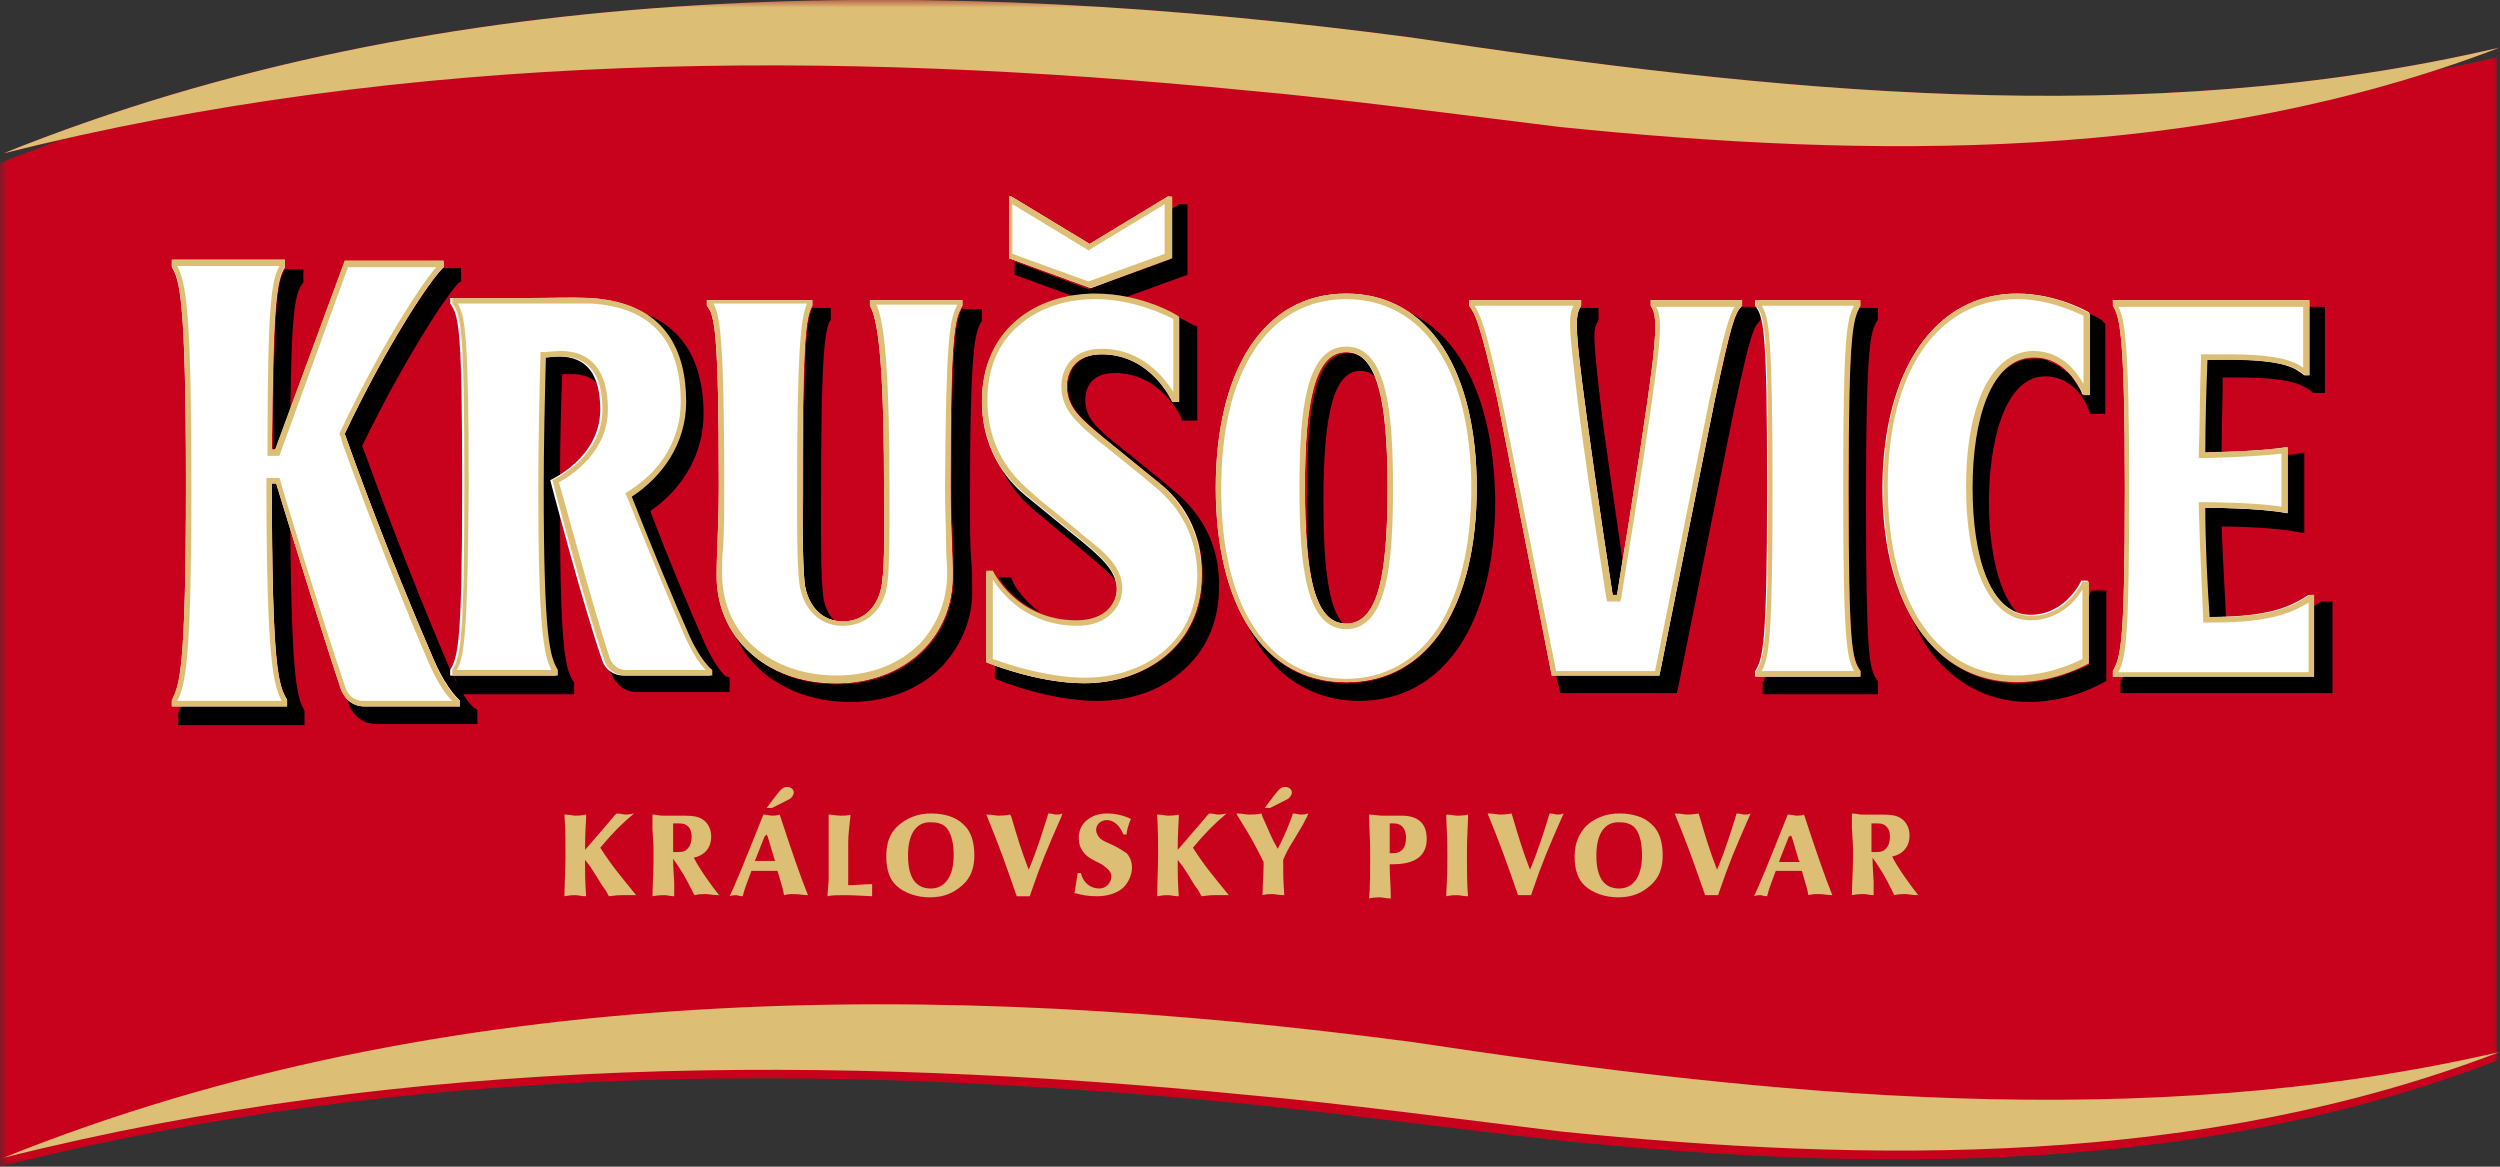 <svg width="165" height="77" viewBox="0 0 165 77" fill="none" xmlns="http://www.w3.org/2000/svg">
<rect x="0" y="0" width="165" height="77" fill="#333333" stroke="none"/>
<g clip-path="url(#clip0_45_225)">
<mask id="mask0_45_225" style="mask-type:luminance" maskUnits="userSpaceOnUse" x="0" y="0" width="165" height="77">
<path d="M165 0H0V77H165V0Z" fill="white"/>
</mask>
<g mask="url(#mask0_45_225)">
<path d="M164.785 69.422V3.786C163.493 4.077 162.273 4.369 160.981 4.587C162.344 4.15 163.636 3.64 165 3.13C141.388 8.667 116.842 6.044 93.158 2.475C62.225 -1.605 29.498 -1.678 0.215 10.124C1.435 9.832 2.727 9.541 3.947 9.249C2.655 9.759 1.292 10.196 0 10.779V76.998C26.914 70.15 54.689 70.15 82.105 72.845C87.99 73.428 96.746 74.594 102.703 75.249C123.373 77.362 145.12 77.581 164.785 70.004V69.422Z" fill="#C8021D"/>
</g>
<mask id="mask1_45_225" style="mask-type:luminance" maskUnits="userSpaceOnUse" x="0" y="0" width="165" height="77">
<path d="M165 0H0V77H165V0Z" fill="white"/>
</mask>
<g mask="url(#mask1_45_225)">
<path d="M165 3.132C145.263 10.709 123.589 10.49 102.919 8.377C96.962 7.649 88.206 6.483 82.321 5.973C54.904 3.278 27.129 3.351 0.215 10.126C29.498 -1.676 62.225 -1.603 93.158 2.477C116.842 6.046 141.388 8.669 165 3.132Z" fill="#DDBE75"/>
</g>
<mask id="mask2_45_225" style="mask-type:luminance" maskUnits="userSpaceOnUse" x="0" y="0" width="165" height="77">
<path d="M165 0H0V77H165V0Z" fill="white"/>
</mask>
<g mask="url(#mask2_45_225)">
<path d="M165 69.424C145.263 77 123.589 76.781 102.919 74.669C96.962 73.941 88.206 72.775 82.321 72.265C54.904 69.57 27.129 69.642 0.215 76.417C29.498 64.616 62.297 64.689 93.158 68.768C116.842 72.338 141.388 74.888 165 69.424Z" fill="#DDBE75"/>
</g>
<mask id="mask3_45_225" style="mask-type:luminance" maskUnits="userSpaceOnUse" x="0" y="0" width="165" height="77">
<path d="M165 0H0V77H165V0Z" fill="white"/>
</mask>
<g mask="url(#mask3_45_225)">
<path d="M38.612 56.093L39.115 55.51L39.617 54.927L40.12 54.344L40.55 53.834L40.694 53.689C40.981 53.689 41.124 53.762 41.268 53.762C41.411 53.762 41.483 53.762 41.842 53.689C40.981 54.417 40.478 54.927 39.617 55.947C40.407 57.185 40.981 57.841 41.986 59.08C41.842 59.08 41.77 59.08 41.699 59.08C41.34 59.08 41.124 59.08 41.053 59.08C40.837 59.08 40.766 59.08 40.191 59.152C40.048 58.934 39.976 58.715 39.833 58.57C39.617 58.278 39.474 57.987 39.187 57.55C38.828 56.967 38.756 56.967 38.612 56.748C38.612 57.404 38.612 58.205 38.684 59.152C38.325 59.152 38.182 59.08 37.967 59.08C37.751 59.08 37.679 59.08 37.249 59.152C37.249 58.788 37.321 57.185 37.321 56.457C37.321 55.801 37.321 54.563 37.249 53.762C37.608 53.762 37.823 53.834 37.967 53.834C38.11 53.834 38.325 53.834 38.684 53.762V53.98C38.612 55.146 38.612 55.947 38.612 56.311V56.093ZM47.44 59.08C47.01 59.08 46.794 59.007 46.579 59.007C46.364 59.007 46.148 59.007 45.861 59.08L45.789 59.007C45.287 57.987 45 57.477 44.426 56.675C44.426 57.04 44.426 57.04 44.498 58.278V59.007V59.152C44.211 59.152 44.067 59.08 43.852 59.08C43.636 59.08 43.493 59.08 43.062 59.152C43.062 58.715 43.134 57.331 43.134 56.748C43.134 55.801 43.134 55.801 43.062 54.709V53.907V53.762C43.349 53.762 43.493 53.834 43.708 53.834C43.852 53.834 44.067 53.834 44.426 53.834C44.713 53.834 44.928 53.834 45.144 53.834C45.789 53.834 46.148 53.907 46.435 54.126C46.722 54.344 46.938 54.709 46.938 55.219C46.938 55.947 46.507 56.457 45.789 56.603C46.148 57.331 46.938 58.424 47.512 59.152L47.44 59.08ZM44.426 56.238C44.569 56.238 44.641 56.238 44.713 56.238C45.072 56.238 45.287 56.166 45.431 55.947C45.574 55.801 45.646 55.51 45.646 55.219C45.646 54.927 45.574 54.709 45.431 54.563C45.287 54.417 45.144 54.344 44.785 54.344C44.641 54.344 44.569 54.344 44.426 54.344V54.417V54.782C44.426 54.927 44.426 55.073 44.426 55.146V55.656V56.093V56.238ZM51.531 53.98C52.249 56.166 52.823 57.841 53.325 59.08C52.967 59.08 52.751 59.007 52.464 59.007C52.177 59.007 52.033 59.007 51.746 59.08C51.675 58.642 51.603 58.497 51.316 57.477C50.813 57.477 50.598 57.477 50.383 57.477C50.167 57.477 50.096 57.477 49.593 57.477C49.306 58.278 49.163 58.57 49.019 59.152C48.804 59.152 48.66 59.08 48.589 59.08C48.445 59.08 48.373 59.08 48.158 59.152C48.589 58.205 48.876 57.55 50.383 53.762C50.67 53.762 50.813 53.834 50.957 53.834C51.1 53.834 51.244 53.834 51.459 53.762L51.531 53.98ZM50.455 55.219L50.167 55.947L49.88 56.675L49.809 56.821C50.096 56.821 50.239 56.821 50.526 56.821C50.742 56.821 50.885 56.821 51.172 56.821L51.1 56.675L50.885 55.947L50.67 55.219L50.598 55.073L50.455 55.219ZM51.316 52.377C51.603 52.013 51.746 51.94 51.962 51.94C52.177 51.94 52.392 52.086 52.392 52.305C52.392 52.45 52.249 52.669 52.105 52.742L50.957 53.325H50.598L51.316 52.377ZM54.689 58.133C54.689 56.894 54.689 56.894 54.689 56.603C54.689 56.384 54.689 55.364 54.689 55C54.689 54.782 54.689 54.782 54.689 54.053C54.689 53.907 54.689 53.907 54.689 53.762C54.976 53.762 55.191 53.834 55.478 53.834C55.766 53.834 55.909 53.834 56.124 53.762V53.907C55.981 55.219 55.981 55.219 55.981 56.02V58.424C56.34 58.424 57.201 58.351 57.56 58.351C57.56 58.497 57.56 58.57 57.56 58.715C57.56 58.861 57.56 59.007 57.56 59.152C57.344 59.152 56.411 59.08 55.837 59.08C55.263 59.08 54.904 59.08 54.617 59.152V59.007L54.689 58.133ZM63.589 54.417C64.091 54.854 64.306 55.583 64.306 56.457C64.306 57.258 64.091 57.914 63.517 58.424C62.943 58.934 62.297 59.225 61.364 59.225C60.502 59.225 59.713 58.934 59.211 58.497C58.708 58.06 58.493 57.404 58.493 56.53C58.493 55.656 58.708 55 59.282 54.49C59.856 53.98 60.574 53.689 61.435 53.689C62.297 53.689 63.086 53.907 63.589 54.417ZM59.928 56.457C59.928 57.914 60.431 58.642 61.435 58.642C62.368 58.642 62.943 57.841 62.943 56.457C62.943 55.656 62.799 55.146 62.584 54.782C62.368 54.417 61.938 54.272 61.507 54.272C60.502 54.199 59.928 55 59.928 56.457ZM66.746 53.907C67.177 55.364 67.392 56.093 67.895 57.404C68.469 56.02 68.828 54.854 69.187 53.689C69.474 53.689 69.545 53.762 69.689 53.762C69.832 53.762 69.904 53.762 70.12 53.689L70.048 53.907C69.115 56.02 68.684 57.04 68.038 58.934L67.966 59.152C67.751 59.152 67.679 59.152 67.536 59.152C67.392 59.152 67.32 59.152 67.105 59.152C66.244 56.675 65.957 55.874 65.096 53.762C65.526 53.762 65.742 53.834 65.885 53.834C66.1 53.834 66.244 53.834 66.675 53.762L66.746 53.907ZM74.139 55.073C73.923 54.49 73.493 54.126 73.062 54.126C72.632 54.126 72.344 54.417 72.344 54.782C72.344 55 72.488 55.219 72.632 55.364C72.847 55.51 72.847 55.51 73.493 55.801C73.923 56.02 74.139 56.166 74.354 56.311C74.569 56.53 74.713 56.894 74.713 57.258C74.713 57.768 74.426 58.351 74.067 58.642C73.708 58.934 73.134 59.152 72.416 59.152C71.842 59.152 71.411 59.08 70.909 58.934C70.981 58.642 70.981 58.497 71.124 57.623H71.34C71.483 58.278 71.986 58.642 72.56 58.642C72.99 58.642 73.349 58.278 73.349 57.841C73.349 57.55 73.134 57.331 72.703 57.04C71.986 56.675 71.842 56.603 71.627 56.384C71.34 56.093 71.196 55.728 71.196 55.291C71.196 54.344 71.986 53.689 73.062 53.689C73.636 53.689 74.21 53.834 74.641 54.053C74.498 54.344 74.354 54.854 74.354 55.073H74.139ZM77.727 56.093L78.23 55.51L78.732 54.927L79.234 54.344L79.665 53.834L79.809 53.689C80.096 53.689 80.239 53.762 80.383 53.762C80.526 53.762 80.598 53.762 80.957 53.689C80.096 54.417 79.593 54.927 78.732 55.947C79.522 57.185 80.096 57.841 81.1 59.08C80.957 59.08 80.885 59.08 80.813 59.08C80.454 59.08 80.239 59.08 80.167 59.08C79.952 59.08 79.88 59.08 79.306 59.152C79.163 58.934 79.091 58.715 78.947 58.57C78.732 58.278 78.588 57.987 78.301 57.55C77.942 56.967 77.871 56.967 77.727 56.748C77.727 57.404 77.727 58.205 77.799 59.152C77.44 59.152 77.297 59.08 77.081 59.08C76.866 59.08 76.794 59.08 76.364 59.152C76.364 58.788 76.435 57.185 76.435 56.457C76.435 55.801 76.435 54.563 76.364 53.762C76.722 53.762 76.938 53.834 77.081 53.834C77.297 53.834 77.44 53.834 77.799 53.762V53.98C77.727 55.146 77.727 55.947 77.727 56.311V56.093ZM83.325 53.907C83.828 55 83.9 55.291 84.33 56.02C84.689 55.364 85.12 54.344 85.335 53.689C85.55 53.689 85.694 53.762 85.837 53.762C85.981 53.762 86.124 53.762 86.34 53.689C86.34 53.762 86.268 53.834 86.268 53.907C86.124 54.126 86.053 54.344 85.909 54.563L85.478 55.291C85.335 55.51 85.263 55.656 85.12 55.874C85.048 56.02 84.904 56.238 84.689 56.748C84.689 57.695 84.689 57.987 84.761 59.08C84.33 59.08 84.187 59.007 83.971 59.007C83.756 59.007 83.612 59.007 83.325 59.08C83.325 58.57 83.397 57.55 83.397 57.185V56.894C82.823 55.728 82.536 55.219 81.675 53.834L81.603 53.689C82.034 53.689 82.177 53.762 82.464 53.762C82.751 53.762 82.895 53.762 83.254 53.689L83.325 53.907ZM84.187 52.377C84.474 52.013 84.617 51.94 84.832 51.94C85.048 51.94 85.263 52.086 85.263 52.305C85.263 52.45 85.12 52.669 84.976 52.742L83.828 53.325H83.469L84.187 52.377ZM90.359 53.762C90.718 53.762 90.933 53.834 91.22 53.834C91.364 53.834 91.579 53.834 91.866 53.834C92.081 53.834 92.368 53.834 92.512 53.834C93.588 53.834 94.163 54.344 94.163 55.364C94.163 56.457 93.445 57.04 91.938 57.04C91.866 57.04 91.794 57.04 91.722 57.04V57.185C91.722 57.841 91.794 58.497 91.794 59.298C91.435 59.298 91.292 59.225 91.076 59.225C90.861 59.225 90.718 59.225 90.359 59.298C90.431 58.642 90.431 57.404 90.431 56.603C90.431 55.801 90.431 55.656 90.359 54.053V53.762ZM91.722 56.02C91.722 56.166 91.722 56.166 91.722 56.311C91.794 56.311 91.866 56.311 91.938 56.311C92.512 56.311 92.799 55.947 92.799 55.291C92.799 54.709 92.512 54.344 92.01 54.344C91.938 54.344 91.866 54.344 91.722 54.344V54.417V54.782V55.291V56.02ZM95.454 53.762C95.813 53.762 95.957 53.834 96.172 53.834C96.388 53.834 96.531 53.834 96.89 53.762V53.98C96.818 55.51 96.818 55.728 96.818 56.53C96.818 57.258 96.818 58.424 96.89 59.152C96.531 59.152 96.388 59.08 96.172 59.08C95.957 59.08 95.813 59.08 95.454 59.152V59.007C95.526 57.55 95.526 57.331 95.526 56.53C95.526 55.801 95.526 55.51 95.454 53.98V53.762ZM99.832 53.907C100.263 55.364 100.478 56.093 100.981 57.404C101.555 56.02 101.914 54.854 102.273 53.689C102.56 53.689 102.632 53.762 102.775 53.762C102.919 53.762 102.99 53.762 103.206 53.689L103.134 53.834C102.201 55.947 101.77 56.967 101.124 58.861L101.053 59.08C100.837 59.08 100.766 59.08 100.622 59.08C100.478 59.08 100.407 59.08 100.191 59.08C99.33 56.603 99.043 55.801 98.182 53.689C98.612 53.689 98.828 53.762 98.971 53.762C99.187 53.762 99.33 53.762 99.761 53.689L99.832 53.907ZM109.019 54.417C109.521 54.854 109.737 55.583 109.737 56.457C109.737 57.258 109.521 57.914 108.947 58.424C108.373 58.934 107.727 59.225 106.794 59.225C105.933 59.225 105.144 58.934 104.641 58.497C104.139 58.06 103.923 57.404 103.923 56.53C103.923 55.656 104.21 55 104.713 54.49C105.287 53.98 106.005 53.689 106.866 53.689C107.727 53.689 108.517 53.907 109.019 54.417ZM105.359 56.457C105.359 57.914 105.861 58.642 106.866 58.642C107.799 58.642 108.373 57.841 108.373 56.457C108.373 55.656 108.23 55.146 108.014 54.782C107.799 54.417 107.368 54.272 106.938 54.272C105.933 54.199 105.359 55 105.359 56.457ZM112.177 53.907C112.608 55.364 112.823 56.093 113.325 57.404C113.899 56.02 114.258 54.854 114.617 53.689C114.904 53.689 114.976 53.762 115.12 53.762C115.263 53.762 115.335 53.762 115.55 53.689L115.478 53.834C114.545 55.947 114.115 56.967 113.469 58.861L113.397 59.08C113.182 59.08 113.11 59.08 112.966 59.08C112.823 59.08 112.751 59.08 112.536 59.08C111.675 56.603 111.388 55.801 110.526 53.689C110.957 53.689 111.172 53.762 111.316 53.762C111.531 53.762 111.675 53.762 112.105 53.689L112.177 53.907ZM119.139 53.98C119.856 56.166 120.431 57.841 120.933 59.08C120.574 59.08 120.359 59.007 120.072 59.007C119.785 59.007 119.641 59.007 119.354 59.08C119.282 58.642 119.21 58.497 118.923 57.477C118.421 57.477 118.206 57.477 117.99 57.477C117.775 57.477 117.703 57.477 117.201 57.477C116.914 58.278 116.77 58.57 116.627 59.152C116.411 59.152 116.268 59.08 116.196 59.08C116.053 59.08 115.981 59.08 115.766 59.152C116.196 58.205 116.483 57.55 117.99 53.762C118.277 53.762 118.421 53.834 118.565 53.834C118.708 53.834 118.852 53.834 119.067 53.762L119.139 53.98ZM118.062 55.219L117.775 55.947L117.488 56.675L117.416 56.894C117.703 56.894 117.847 56.894 118.134 56.894C118.349 56.894 118.493 56.894 118.78 56.894L118.708 56.748L118.493 56.02L118.277 55.291L118.206 55.146L118.062 55.219ZM126.603 59.08C126.172 59.08 125.957 59.007 125.742 59.007C125.526 59.007 125.311 59.007 125.024 59.08L124.952 58.934C124.45 57.914 124.163 57.404 123.588 56.603C123.588 56.967 123.588 56.967 123.66 58.205V58.934V59.08C123.373 59.08 123.23 59.007 123.014 59.007C122.799 59.007 122.655 59.007 122.225 59.08C122.225 58.642 122.297 57.258 122.297 56.675C122.297 55.728 122.297 55.728 122.225 54.636V53.834V53.689C122.512 53.689 122.655 53.762 122.871 53.762C123.014 53.762 123.23 53.762 123.517 53.762C123.804 53.762 124.019 53.762 124.234 53.762C124.88 53.762 125.239 53.834 125.526 54.053C125.813 54.272 126.029 54.636 126.029 55.146C126.029 55.874 125.598 56.384 124.88 56.53C125.239 57.258 126.029 58.351 126.603 59.08ZM123.517 56.238C123.66 56.238 123.732 56.238 123.804 56.238C124.163 56.238 124.378 56.166 124.521 55.947C124.665 55.801 124.737 55.51 124.737 55.219C124.737 54.927 124.665 54.709 124.521 54.563C124.378 54.417 124.234 54.344 123.876 54.344C123.732 54.344 123.66 54.344 123.517 54.344V54.417V54.782C123.517 54.927 123.517 55.073 123.517 55.146V55.656V56.093V56.238Z" fill="#DDBE75"/>
</g>
<mask id="mask4_45_225" style="mask-type:luminance" maskUnits="userSpaceOnUse" x="0" y="0" width="165" height="77">
<path d="M165 0H0V77H165V0Z" fill="white"/>
</mask>
<g mask="url(#mask4_45_225)">
<path d="M29.928 44.583H30.431C30.359 44.656 30.359 44.801 30.287 44.874L30.215 44.947V45.02V45.166C30.143 45.02 30.072 44.801 29.928 44.583ZM63.517 20.325C63.086 21.126 62.799 22.218 62.799 32.199C62.799 33.146 62.799 34.02 62.871 34.821C62.871 35.841 62.943 36.715 62.943 37.444C62.943 37.662 62.943 37.808 62.943 37.954C63.014 42.106 59.785 45.166 55.263 45.166C52.177 45.166 49.737 43.854 48.445 41.742C48.804 42.543 49.234 43.272 49.88 43.927C51.388 45.457 53.612 46.331 56.124 46.331C58.493 46.331 60.646 45.53 62.153 44C63.445 42.616 64.234 40.795 64.163 38.828C64.163 38.245 64.163 37.589 64.091 36.861C64.019 35.768 64.019 34.603 64.019 33.073C64.019 22.583 64.378 22 64.737 21.271L64.808 21.199V21.126V20.762V20.397H64.45H63.517V20.325ZM53.11 38.536C53.254 39.775 53.971 40.722 55.048 40.94C54.689 40.576 54.402 39.993 54.33 39.338C54.187 38.099 54.187 35.914 54.187 34.457C54.187 34.166 54.187 33.874 54.187 33.656C54.187 24.841 54.33 22.073 54.761 21.199L54.833 21.126V21.053V20.689V20.325H54.474H53.612C53.182 21.271 53.038 23.603 53.038 32.854C52.966 34.166 52.895 37.08 53.11 38.536ZM71.34 35.55C70.335 34.748 68.684 33.364 67.751 32.636C67.32 32.272 66.603 31.616 65.957 30.596C66.603 32.126 67.608 33.146 68.325 33.728C68.684 34.02 69.115 34.384 69.617 34.821C70.407 35.477 71.34 36.205 71.914 36.715C72.703 37.371 73.277 37.881 73.708 38.391C73.493 37.371 72.632 36.642 71.34 35.55ZM77.512 32.417C77.081 32.053 76.579 31.616 76.005 31.179C75.215 30.523 74.498 29.94 73.923 29.503C72.273 28.192 71.627 27.536 71.627 26.371C71.627 25.934 71.77 24.622 73.564 24.622C76.579 24.622 77.871 27.391 77.942 27.536L78.014 27.755H78.23H78.66H79.019V27.391V21.781V21.563L78.876 21.49C78.804 21.49 78.445 21.271 77.871 20.98V26.517H77.44C77.44 26.517 76.076 23.384 72.775 23.384C70.981 23.384 70.478 24.622 70.478 25.497C70.478 26.881 71.34 27.609 72.919 28.921C73.852 29.722 75.502 31.033 76.507 31.834C77.297 32.49 79.378 34.384 79.378 37.954C79.378 42.689 75.574 45.093 71.627 45.093C69.186 45.093 66.675 44.291 65.67 43.927V44.583V44.801L65.885 44.874C66.029 44.947 69.258 46.258 72.416 46.258C74.569 46.258 76.507 45.603 77.942 44.364C79.593 42.98 80.454 41.086 80.454 38.755C80.526 36.205 79.45 34.02 77.512 32.417ZM68.684 40.431C67.392 39.556 66.818 38.391 66.818 38.318L66.746 38.099H66.531H66.029H65.885C66.316 38.755 67.177 39.848 68.684 40.431ZM74.354 19.596L78.158 18.212L78.373 18.139V17.921V13.841V13.477H78.014H77.871H77.799L77.727 13.55L77.225 13.841V17.119L71.842 19.086L66.962 17.265V17.921V18.139L67.177 18.212L70.766 19.523C71.268 19.45 71.77 19.378 72.273 19.378C73.062 19.378 73.708 19.45 74.354 19.596ZM152.081 24.695C152.01 24.695 152.01 24.622 151.938 24.622C151.938 24.622 151.938 24.622 151.866 24.622L151.794 24.55C151.794 24.55 151.794 24.55 151.722 24.55L151.651 24.477C151.651 24.477 151.579 24.477 151.579 24.404L151.507 24.331C151.507 24.331 151.435 24.331 151.435 24.258C151.364 24.258 151.364 24.185 151.292 24.185H151.22C151.148 24.185 151.148 24.185 151.076 24.113H151.005C150.933 24.113 150.933 24.113 150.861 24.04H150.789C150.718 24.04 150.646 24.04 150.574 23.967H150.502C150.359 23.967 150.287 23.894 150.143 23.894C150 23.894 149.856 23.821 149.713 23.821C149.641 23.821 149.641 23.821 149.569 23.821C149.498 23.821 149.354 23.821 149.21 23.748C149.139 23.748 149.067 23.748 148.995 23.748C148.923 23.748 148.78 23.748 148.636 23.748C148.565 23.748 148.493 23.748 148.421 23.748C148.277 23.748 148.206 23.748 148.062 23.748C147.99 23.748 147.919 23.748 147.775 23.748C147.632 23.748 147.488 23.748 147.344 23.748C147.273 23.748 147.129 23.748 147.057 23.748C146.914 23.748 146.77 23.748 146.555 23.748C146.483 23.748 146.411 23.748 146.34 23.748C146.053 23.748 145.837 23.748 145.55 23.748C145.478 25.497 145.478 27.901 145.407 29.867C145.407 29.867 145.909 29.867 146.627 29.795C146.627 28.192 146.699 26.371 146.699 24.914C147.057 24.914 147.416 24.914 147.703 24.914C151.292 24.914 152.01 25.424 152.584 25.861L152.655 25.934H152.799H153.086H153.445V25.57V20.616V20.252H153.086H152.225V24.695H152.081ZM145.478 33.51C145.55 35.914 145.622 38.682 145.766 40.722C145.909 40.722 146.124 40.722 146.268 40.722C146.411 40.722 146.483 40.722 146.627 40.722C146.699 40.722 146.77 40.722 146.914 40.722C146.842 39.046 146.699 36.861 146.627 34.748C147.56 34.748 150.215 34.821 151.651 35.113L152.081 35.185V34.748V30.378V29.867L151.651 29.94C151.435 30.013 151.148 30.013 150.861 30.013V33.801C149.139 33.51 145.478 33.51 145.478 33.51ZM153.517 39.702H153.23H153.158L153.086 39.775C152.943 39.848 152.871 39.92 152.727 39.993V44.583H140.167C140.096 44.656 140.096 44.801 140.024 44.874L139.952 44.947V45.02V45.384V45.748H140.311H153.588H153.947V45.384V40.066V39.702H153.517ZM137.871 20.689V26.079H137.44C137.44 26.079 137.44 26.007 137.368 26.007C137.368 26.007 137.368 26.007 137.368 25.934V25.861V25.788C137.368 25.788 137.368 25.715 137.297 25.715C137.297 25.715 137.297 25.642 137.225 25.642C137.225 25.57 137.153 25.57 137.153 25.497C137.153 25.497 137.153 25.424 137.081 25.424C137.081 25.351 137.01 25.351 137.01 25.278L136.938 25.205C136.938 25.132 136.866 25.132 136.866 25.06L136.794 24.987C136.794 24.914 136.722 24.914 136.722 24.841L136.651 24.768C136.579 24.695 136.579 24.695 136.507 24.622C136.507 24.622 136.435 24.55 136.364 24.55C136.292 24.477 136.292 24.477 136.22 24.404C136.148 24.404 136.148 24.331 136.076 24.331C136.005 24.258 136.005 24.258 135.933 24.185C135.861 24.185 135.861 24.113 135.789 24.113C135.718 24.113 135.718 24.04 135.646 24.04C135.574 24.04 135.574 23.967 135.502 23.967C135.431 23.967 135.359 23.894 135.359 23.894C135.287 23.894 135.215 23.821 135.215 23.821C135.143 23.821 135.072 23.748 135 23.748C134.928 23.748 134.856 23.748 134.785 23.675C134.713 23.675 134.641 23.675 134.569 23.675C134.498 23.675 134.426 23.675 134.354 23.675C134.282 23.675 134.139 23.675 134.067 23.675C131.34 23.821 130.12 27.755 130.12 32.272C130.12 36.424 131.124 40.066 133.349 40.649C131.842 39.338 131.268 36.06 131.268 33.146C131.268 29.43 132.201 24.987 134.856 24.841C134.928 24.841 134.928 24.841 135 24.841C137.081 24.841 137.871 27.026 137.871 27.099L137.943 27.318H138.158H138.588H138.947V26.954V21.563V21.344L138.804 21.271C138.876 21.199 138.517 20.98 137.871 20.689ZM133.134 45.093C130.191 45.093 127.823 43.563 126.244 40.94C126.531 41.523 126.818 42.106 127.177 42.689C128.828 45.02 131.124 46.331 133.923 46.331C136.651 46.331 138.732 45.093 138.876 45.02L139.019 44.947V44.728V39.338V38.974H138.66H138.23H138.014L137.943 39.192C137.943 39.192 137.943 39.265 137.871 39.338V43.927C137.871 43.781 135.789 45.093 133.134 45.093ZM122.727 20.325C122.225 21.126 122.01 22.291 122.01 32.272C122.01 42.689 122.225 43.417 122.799 44.291V44.656H116.555C116.483 44.728 116.483 44.801 116.411 44.947L116.34 45.02V45.093V45.457V45.821H116.699H123.588H123.947V45.457V45.093V44.947L123.876 44.874C123.373 44.146 123.158 43.344 123.158 33.073C123.158 22.729 123.445 21.927 123.876 21.199L123.947 21.126V21.053V20.689V20.325H123.588H122.727ZM104.426 25.278C104.856 28.629 105.574 33.728 106.435 39.265H106.722C106.866 38.464 107.01 37.662 107.081 36.934C106.435 32.417 105.861 28.702 105.574 26.079C105.143 22.291 105.143 21.709 105.431 21.271L105.502 21.126V21.053V20.689V20.325H105.143H104.282C103.995 20.834 103.995 21.563 104.426 25.278ZM115.837 20.252H114.904C114.474 20.762 114.258 21.636 113.182 26.371L109.521 44.583H102.703L102.919 45.457L102.99 45.748H103.277H110.383H110.67L110.742 45.457L114.402 27.245C115.478 22.291 115.694 21.636 116.124 21.199L116.196 21.126V20.98V20.762C116.124 20.543 116.053 20.397 115.981 20.252H115.837ZM88.636 41.159C87.703 40.139 87.344 37.517 87.344 33.073C87.344 27.172 88.062 24.477 89.785 24.477C90.287 24.477 90.646 24.695 91.005 25.132C90.574 23.894 89.928 23.311 88.995 23.311C86.914 23.311 86.268 26.444 86.268 32.272C86.124 37.808 86.698 40.867 88.636 41.159ZM92.799 20.543C95.813 22.437 97.464 26.735 97.464 32.272C97.464 39.92 94.378 45.093 88.852 45.093C85.909 45.093 83.684 43.636 82.249 41.086C83.756 44.364 86.34 46.258 89.713 46.258C95.239 46.258 98.684 41.232 98.684 33.073C98.612 26.589 96.459 22.073 92.799 20.543ZM46.579 42.616C45.574 40.358 44.067 36.788 42.919 33.728C45.144 32.199 46.435 29.867 46.435 27.318C46.435 24.841 45.718 22 42.703 20.762C44.641 22.073 45.215 24.258 45.215 26.444C45.215 29.212 43.636 31.397 41.627 32.709C42.847 35.841 44.426 39.556 45.431 41.887C46.22 43.709 46.938 44.146 46.938 44.146V44.51H41.196C40.766 44.51 40.407 44.364 40.191 44.073C40.263 44.218 40.263 44.364 40.335 44.437C40.55 45.02 41.124 45.675 42.057 45.675H47.799H48.158V45.311V44.947V44.728L48.014 44.656C48.014 44.801 47.368 44.291 46.579 42.616ZM17.942 31.907C17.942 44.291 18.445 45.238 18.947 46.185V46.623H11.986C11.914 46.695 11.914 46.768 11.842 46.914L11.77 46.987V47.06V47.497V47.861H12.129H19.737H20.096V47.497V47.06V46.987V46.914C19.665 46.113 19.234 45.311 19.163 34.894C18.588 33.146 18.23 31.907 18.23 31.907H17.942ZM36.962 31.325C36.962 29.139 37.033 26.662 37.105 24.695C37.321 24.695 37.608 24.695 37.751 24.695C38.541 24.695 39.043 24.914 39.474 25.351C39.115 24.113 38.254 23.457 36.962 23.457C36.603 23.457 35.957 23.53 35.957 23.53C35.885 26.007 35.813 29.576 35.813 32.199C35.813 42.325 36.244 43.344 36.746 44.218V44.583H30.431C30.359 44.656 30.359 44.801 30.287 44.874L30.215 44.947V45.02V45.166C30.143 45.02 30 44.801 29.928 44.583H29.713V44.218C26.914 37.662 24.761 31.762 24.043 29.795C23.971 29.649 23.971 29.576 23.899 29.43C26.627 23.821 29.426 19.523 30.287 18.649L30.431 18.576V18.43V18.066V17.702H30.143H29.21C28.134 18.867 25.335 23.238 22.751 28.629C23.182 29.867 25.478 36.278 28.636 43.563C29.569 45.675 30.359 46.258 30.359 46.258V46.623H24.043C23.541 46.623 23.182 46.404 22.895 46.113C22.895 46.185 22.966 46.258 22.966 46.331C23.182 47.06 23.828 47.788 24.832 47.788H31.148H31.507V47.424V47.06V46.841L31.364 46.768C31.364 46.768 31.005 46.55 30.574 45.821H37.536H37.895V45.457V45.093V45.02L37.823 44.947C37.392 44.218 36.962 43.417 36.962 33.728C36.603 32.49 36.388 31.689 36.388 31.689C36.388 31.689 36.675 31.543 36.962 31.325ZM18.23 29.722L19.163 27.245C19.234 20.179 19.521 19.378 19.952 18.722L20.024 18.649V18.576V18.139V17.775H19.665H18.804C18.301 18.649 18.086 19.815 18.014 29.795H18.23V29.722Z" fill="black"/>
</g>
<mask id="mask5_45_225" style="mask-type:luminance" maskUnits="userSpaceOnUse" x="0" y="0" width="165" height="77">
<path d="M165 0H0V77H165V0Z" fill="white"/>
</mask>
<g mask="url(#mask5_45_225)">
<path d="M133.134 19.377C135.789 19.377 137.871 20.616 137.871 20.616V26.006H137.44C137.44 26.006 136.507 23.457 134.067 23.53C131.34 23.675 130.12 27.609 130.12 32.126C130.12 36.642 131.34 40.576 133.995 40.576C136.364 40.576 137.368 38.318 137.368 38.318H137.799V43.709C137.799 43.709 135.718 44.947 133.062 44.947C127.679 44.947 124.234 39.993 124.234 32.126C124.306 24.331 127.751 19.377 133.134 19.377ZM115.837 20.179C116.411 20.907 116.627 21.781 116.627 32.271C116.627 42.689 116.34 43.49 115.837 44.291V44.656H122.727V44.291C122.153 43.49 121.938 42.761 121.938 32.271C121.938 21.854 122.153 21.053 122.727 20.179V19.814H115.837V20.179ZM57.416 20.179C58.062 21.271 58.349 25.059 58.349 32.781C58.349 34.166 58.421 37.007 58.206 38.536C57.99 39.993 57.057 41.013 55.622 41.013C54.258 41.013 53.325 39.993 53.11 38.536C52.966 37.079 52.966 34.166 52.966 32.781C52.966 23.238 53.11 20.98 53.612 20.179V19.814H46.651V20.179C47.153 20.762 47.44 21.781 47.44 32.126C47.44 34.748 47.297 36.424 47.297 37.881C47.225 41.96 50.454 45.093 55.191 45.093C59.713 45.093 62.943 42.033 62.871 37.881C62.871 36.497 62.727 34.748 62.727 32.126C62.727 21.781 63.014 21.053 63.517 20.179V19.814H57.416V20.179ZM108.947 20.179C109.234 20.616 109.378 21.126 109.091 23.748C108.732 26.735 107.942 31.834 106.722 39.265H106.435C105.574 33.728 104.856 28.629 104.426 25.278C103.923 21.344 103.995 20.762 104.354 20.179V19.814H96.962V20.179C97.392 20.762 97.679 21.344 98.828 26.371L102.416 44.583H109.521L113.182 26.371C114.258 21.344 114.474 20.689 114.976 20.179V19.814H108.947V20.179ZM97.464 32.199C97.464 39.848 94.378 45.02 88.852 45.02C83.325 45.02 80.239 39.848 80.239 32.199C80.239 24.55 83.325 19.377 88.852 19.377C94.378 19.377 97.464 24.55 97.464 32.199ZM91.579 32.199C91.579 26.371 90.861 23.238 88.852 23.238C86.77 23.238 86.124 26.371 86.124 32.199C86.124 38.026 86.77 41.159 88.852 41.159C90.933 41.159 91.579 38.026 91.579 32.199ZM77.225 17.046V12.967H77.081L71.914 16.099L66.746 12.967H66.603V17.046L71.986 19.013L77.225 17.046ZM76.435 31.834C75.43 31.033 73.78 29.649 72.847 28.92C71.268 27.609 70.407 26.881 70.407 25.497C70.407 24.55 70.909 23.384 72.703 23.384C76.005 23.384 77.368 26.517 77.368 26.517H77.799V20.907C77.799 20.907 75.43 19.45 72.273 19.45C68.397 19.45 64.808 21.781 64.808 26.517C64.808 30.086 66.89 32.053 67.679 32.709C68.684 33.51 70.335 34.894 71.268 35.622C72.775 36.861 73.708 37.735 73.708 38.901C73.708 39.848 72.99 41.013 71.052 41.013C67.033 41.013 65.526 37.735 65.526 37.735H65.096V43.709C65.096 43.709 68.397 45.093 71.555 45.093C75.43 45.093 79.306 42.689 79.306 37.954C79.378 34.384 77.297 32.49 76.435 31.834ZM45.431 41.96C44.426 39.702 42.847 35.914 41.627 32.781C43.636 31.47 45.215 29.285 45.215 26.517C45.215 23.238 43.923 19.96 38.899 19.669C37.536 19.596 36.459 19.669 34.737 19.669H29.713V20.033C30.287 20.834 30.502 21.636 30.502 32.126C30.502 42.543 30.215 43.344 29.713 44.218V44.583H36.675V44.218C36.172 43.344 35.742 42.324 35.742 32.199C35.742 29.576 35.813 26.079 35.885 23.603C35.885 23.603 36.531 23.53 36.89 23.53C38.756 23.53 39.617 24.768 39.617 27.026C39.617 30.232 36.316 31.689 36.316 31.689C36.316 31.689 38.397 39.702 39.761 43.636C39.904 44.073 40.407 44.583 41.124 44.583H46.866V44.218C47.01 44.218 46.292 43.781 45.431 41.96ZM28.636 43.563C25.478 36.278 23.182 29.867 22.751 28.629C25.407 23.02 28.277 18.576 29.282 17.629V17.265H22.751L18.158 29.722H17.942C18.014 19.45 18.301 18.503 18.804 17.629V17.192H11.34V17.629C11.842 18.503 12.273 19.596 12.273 31.98C12.273 44.364 11.842 45.238 11.34 46.258V46.622H18.947V46.185C18.373 45.238 17.942 44.218 17.942 31.907H18.23C18.23 31.907 20.885 40.649 22.464 45.384C22.608 45.894 23.11 46.622 24.043 46.622H30.359V46.258C30.359 46.185 29.569 45.675 28.636 43.563ZM152.368 39.265C151.22 39.993 149.928 40.722 145.765 40.722C145.622 38.755 145.478 35.914 145.478 33.51C145.478 33.51 149.139 33.51 150.933 33.874V29.503C149.354 29.795 145.478 29.867 145.478 29.867C145.478 27.901 145.55 25.497 145.622 23.748C150.646 23.603 151.435 24.258 152.081 24.768H152.368V19.814H139.45V20.179C139.88 20.907 140.239 21.781 140.239 32.271C140.239 42.689 139.952 43.344 139.45 44.291V44.656H152.727V39.265H152.368Z" fill="white"/>
</g>
<mask id="mask6_45_225" style="mask-type:luminance" maskUnits="userSpaceOnUse" x="0" y="0" width="165" height="77">
<path d="M165 0H0V77H165V0Z" fill="white"/>
</mask>
<g mask="url(#mask6_45_225)">
<path d="M133.134 19.742C135.215 19.742 137.009 20.616 137.512 20.834V25.351C137.081 24.55 136.076 23.166 134.21 23.166C134.139 23.166 134.067 23.166 134.067 23.166C131.411 23.311 129.761 26.735 129.761 32.126C129.761 37.589 131.411 40.94 133.995 40.94C135.933 40.94 137.009 39.629 137.44 38.901V43.49C136.866 43.781 135.143 44.583 133.062 44.583C127.823 44.583 124.593 39.775 124.593 32.126C124.593 24.477 127.895 19.742 133.134 19.742ZM133.134 19.377C127.751 19.377 124.306 24.331 124.306 32.199C124.306 40.066 127.679 45.02 133.134 45.02C135.789 45.02 137.871 43.781 137.871 43.781V38.391H137.44C137.44 38.391 136.435 40.649 134.067 40.649C131.34 40.649 130.191 36.715 130.191 32.199C130.191 27.682 131.411 23.675 134.139 23.603C134.21 23.603 134.21 23.603 134.282 23.603C136.579 23.603 137.512 26.079 137.512 26.079H137.942V20.689C137.871 20.689 135.789 19.377 133.134 19.377ZM122.368 20.179C121.866 21.053 121.651 22.364 121.651 32.271C121.651 42.033 121.866 43.417 122.368 44.291H116.268C116.77 43.417 116.986 42.033 116.986 32.271C116.986 22.364 116.77 20.907 116.268 20.179H122.368ZM122.799 19.814H115.909V20.179C116.483 20.907 116.698 21.781 116.698 32.271C116.698 42.689 116.411 43.49 115.909 44.291V44.656H122.799V44.291C122.225 43.49 122.009 42.761 122.009 32.271C122.009 21.854 122.297 21.053 122.799 20.179V19.814ZM63.158 20.179C62.655 21.126 62.44 22.51 62.368 32.126C62.368 33.656 62.44 34.894 62.44 35.914C62.44 36.642 62.512 37.298 62.512 37.808C62.512 39.629 61.866 41.232 60.718 42.47C59.354 43.854 57.416 44.583 55.191 44.583C52.895 44.583 50.813 43.781 49.45 42.397C48.23 41.159 47.655 39.556 47.655 37.808C47.655 37.298 47.655 36.788 47.727 36.132C47.799 35.04 47.799 33.728 47.799 32.053C47.799 22.364 47.512 20.762 47.081 20.033H53.254C52.823 21.053 52.608 23.384 52.608 32.709C52.608 32.927 52.608 33.218 52.608 33.51C52.608 34.967 52.608 37.225 52.751 38.464C52.966 40.139 54.043 41.304 55.622 41.304C57.201 41.304 58.349 40.212 58.565 38.536C58.708 37.298 58.708 35.258 58.708 33.728C58.708 33.364 58.708 33 58.708 32.781V32.417C58.708 24.987 58.421 21.344 57.847 20.106H63.158M63.517 19.814H57.416V20.179C58.062 21.271 58.349 25.059 58.349 32.781C58.349 34.166 58.421 37.007 58.206 38.536C57.99 39.993 57.057 41.013 55.622 41.013C54.258 41.013 53.325 39.993 53.11 38.536C52.966 37.079 52.966 34.166 52.966 32.781C52.966 23.238 53.11 20.98 53.612 20.179V19.814H46.651V20.179C47.153 20.762 47.44 21.781 47.44 32.126C47.44 34.748 47.297 36.424 47.297 37.881C47.225 41.96 50.454 45.093 55.191 45.093C59.713 45.093 62.943 42.033 62.871 37.881C62.871 36.497 62.727 34.748 62.727 32.126C62.727 21.781 63.014 21.053 63.517 20.179V19.814ZM114.545 20.179C114.115 20.762 113.828 21.854 112.823 26.371L109.234 44.291H102.703L99.115 26.371C98.11 21.854 97.751 20.834 97.32 20.179H103.852C103.493 20.834 103.564 21.709 103.995 25.351C104.354 28.556 105.072 33.437 106.005 39.41L106.076 39.702H106.364H106.651H106.938L107.009 39.41C108.301 31.543 109.019 26.735 109.378 23.894C109.665 21.49 109.593 20.762 109.306 20.252H114.545M114.976 19.814H108.947V20.179C109.234 20.616 109.378 21.126 109.091 23.748C108.732 26.735 107.942 31.834 106.722 39.265H106.435C105.574 33.728 104.856 28.629 104.426 25.278C103.923 21.344 103.995 20.762 104.354 20.179V19.814H96.962V20.179C97.392 20.762 97.679 21.344 98.828 26.371L102.416 44.583H109.521L113.182 26.371C114.258 21.344 114.474 20.689 114.976 20.179V19.814ZM88.852 19.742C91.364 19.742 93.517 20.907 94.952 23.166C96.388 25.351 97.105 28.483 97.105 32.271C97.105 36.059 96.316 39.192 94.952 41.377C93.517 43.563 91.435 44.801 88.852 44.801C86.34 44.801 84.186 43.636 82.751 41.377C81.316 39.192 80.598 36.059 80.598 32.271C80.598 28.483 81.316 25.351 82.751 23.166C84.186 20.907 86.34 19.742 88.852 19.742ZM88.852 41.523C91.579 41.523 91.938 37.079 91.938 32.199C91.938 27.391 91.579 22.874 88.852 22.874C86.124 22.874 85.765 27.318 85.765 32.199C85.765 37.079 86.124 41.523 88.852 41.523ZM88.852 19.377C83.325 19.377 80.239 24.55 80.239 32.199C80.239 39.848 83.325 45.02 88.852 45.02C94.378 45.02 97.464 39.848 97.464 32.199C97.464 24.55 94.378 19.377 88.852 19.377ZM88.852 41.159C86.77 41.159 86.124 38.026 86.124 32.199C86.124 26.371 86.842 23.238 88.852 23.238C90.933 23.238 91.579 26.371 91.579 32.199C91.579 38.026 90.933 41.159 88.852 41.159ZM76.866 13.477V16.755L71.842 18.576L66.818 16.755V13.477L71.627 16.391L71.842 16.536L72.057 16.391L76.866 13.477ZM77.225 12.967H77.081L71.914 16.099L66.746 12.967H66.603V17.046L71.986 19.013L77.368 17.046V12.967H77.225ZM72.273 19.742C74.785 19.742 76.866 20.762 77.44 21.053V25.861C76.866 24.987 75.43 23.02 72.703 23.02C70.765 23.02 70.048 24.331 70.048 25.497C70.048 27.026 71.052 27.901 72.632 29.212C73.206 29.649 73.995 30.305 74.713 30.887C75.287 31.324 75.789 31.762 76.22 32.126C78.014 33.583 79.019 35.622 79.019 37.954C79.019 42.616 75.215 44.728 71.627 44.728C69.043 44.728 66.316 43.781 65.526 43.49V38.245C66.1 39.192 67.823 41.304 71.124 41.304C73.062 41.304 74.067 40.066 74.067 38.828C74.067 37.444 72.99 36.497 71.483 35.331C70.909 34.821 69.976 34.093 69.186 33.437C68.684 33.073 68.254 32.636 67.895 32.344C66.89 31.47 65.167 29.649 65.167 26.444C65.167 24.331 65.885 22.583 67.32 21.417C68.612 20.324 70.335 19.742 72.273 19.742ZM72.273 19.377C68.397 19.377 64.808 21.709 64.808 26.444C64.808 30.013 66.89 31.98 67.679 32.636C68.684 33.437 70.335 34.821 71.268 35.55C72.775 36.788 73.708 37.662 73.708 38.828C73.708 39.775 72.99 40.94 71.052 40.94C67.033 40.94 65.526 37.662 65.526 37.662H65.096V43.709C65.096 43.709 68.397 45.093 71.555 45.093C75.43 45.093 79.306 42.689 79.306 37.954C79.306 34.384 77.225 32.49 76.435 31.834C75.43 31.033 73.78 29.649 72.847 28.92C71.268 27.609 70.407 26.881 70.407 25.497C70.407 24.55 70.909 23.384 72.703 23.384C76.005 23.384 77.368 26.517 77.368 26.517H77.799V20.907C77.799 20.834 75.43 19.377 72.273 19.377ZM37.679 20.033C38.182 20.033 38.541 20.033 38.971 20.033C42.919 20.252 44.928 22.437 44.928 26.517C44.928 28.92 43.708 31.033 41.483 32.417L41.268 32.563L41.411 32.854C42.632 35.914 44.21 39.702 45.215 42.033C45.789 43.271 46.22 43.854 46.579 44.218H41.34C40.694 44.218 40.407 43.781 40.263 43.49C39.115 39.993 37.321 33.291 36.89 31.834C37.679 31.397 40.12 29.867 40.12 27.026C40.12 23.821 38.397 23.166 37.033 23.166C36.603 23.166 36.029 23.238 35.957 23.238H35.67V23.53C35.598 26.006 35.526 29.503 35.526 32.199C35.526 41.523 35.885 43.199 36.388 44.218H30.143C30.646 43.344 30.861 41.96 30.933 32.126C30.933 22.291 30.718 20.907 30.215 20.033H34.88C35.454 20.033 36.029 20.033 36.531 20.033C36.89 20.033 37.249 20.033 37.679 20.033ZM37.679 19.669C36.818 19.669 35.957 19.669 34.88 19.669H29.856V20.033C30.43 20.834 30.646 21.636 30.646 32.126C30.646 42.543 30.359 43.344 29.856 44.218V44.583H36.818V44.218C36.316 43.344 35.885 42.324 35.885 32.199C35.885 29.576 35.957 26.079 36.029 23.603C36.029 23.603 36.675 23.53 37.033 23.53C38.899 23.53 39.761 24.768 39.761 27.026C39.761 30.232 36.459 31.689 36.459 31.689C36.459 31.689 38.541 39.702 39.904 43.636C40.048 44.073 40.55 44.583 41.268 44.583H47.01V44.218C47.01 44.218 46.292 43.709 45.502 41.96C44.498 39.702 42.919 35.914 41.699 32.781C43.708 31.47 45.287 29.285 45.287 26.517C45.287 23.238 43.995 19.96 38.971 19.669C38.469 19.669 38.038 19.669 37.679 19.669ZM28.852 17.556C27.703 18.867 25.048 23.02 22.464 28.483L22.392 28.629L22.464 28.775C22.536 28.92 22.536 29.066 22.608 29.285C23.325 31.252 25.478 37.152 28.277 43.709C28.923 45.166 29.497 45.967 29.856 46.258H23.971C23.11 46.258 22.823 45.53 22.751 45.238C21.172 40.576 18.517 31.907 18.517 31.762L18.445 31.543H18.158H17.942H17.584V31.907C17.584 44 18.086 45.238 18.588 46.258H11.698C12.201 45.238 12.632 44.073 12.632 31.98C12.632 20.543 12.273 18.649 11.698 17.556H18.445C17.942 18.503 17.655 19.742 17.655 29.722V30.086H17.942H18.23H18.445L18.517 29.867L22.966 17.629H28.852M29.282 17.192H22.751L18.158 29.649H17.942C18.014 19.377 18.301 18.43 18.804 17.556V17.119H11.34V17.556C11.842 18.43 12.273 19.523 12.273 31.907C12.273 44.291 11.842 45.166 11.34 46.185V46.622H18.947V46.185C18.373 45.238 17.942 44.218 17.942 31.907H18.23C18.23 31.907 20.885 40.649 22.464 45.384C22.608 45.894 23.11 46.622 24.043 46.622H30.359V46.258C30.359 46.258 29.497 45.675 28.636 43.563C25.478 36.278 23.182 29.867 22.751 28.629C25.407 23.02 28.277 18.576 29.282 17.629V17.192ZM152.009 20.179V24.258C151.364 23.821 150.359 23.384 146.986 23.384C146.555 23.384 146.124 23.384 145.622 23.384H145.263V23.748C145.191 25.569 145.191 27.973 145.12 29.867V30.232H145.478C145.622 30.232 148.78 30.159 150.574 29.94V33.437C148.708 33.146 145.622 33.146 145.478 33.146H145.12V33.51C145.191 36.132 145.335 38.973 145.407 40.722V41.086H145.765C145.837 41.086 145.981 41.086 146.053 41.086C149.713 41.086 151.148 40.503 152.368 39.775V44.364H139.809C140.311 43.417 140.526 42.179 140.526 32.344C140.526 22.583 140.239 21.053 139.809 20.252H152.009M152.368 19.814H139.45V20.179C139.88 20.907 140.239 21.781 140.239 32.271C140.239 42.689 139.952 43.344 139.45 44.291V44.656H152.727V39.265H152.44C151.364 39.993 150.072 40.722 146.124 40.722C146.053 40.722 145.981 40.722 145.837 40.722C145.694 38.755 145.55 35.914 145.55 33.51C145.55 33.51 149.21 33.51 151.005 33.874V29.503C149.426 29.795 145.55 29.867 145.55 29.867C145.55 27.901 145.622 25.497 145.694 23.748C146.196 23.748 146.627 23.748 147.057 23.748C150.861 23.748 151.579 24.331 152.153 24.768H152.44V19.814H152.368Z" fill="#DDBE75"/>
</g>
</g>
<defs>
<clipPath id="clip0_45_225">
<rect width="165" height="77" fill="white"/>
</clipPath>
</defs>
</svg>
